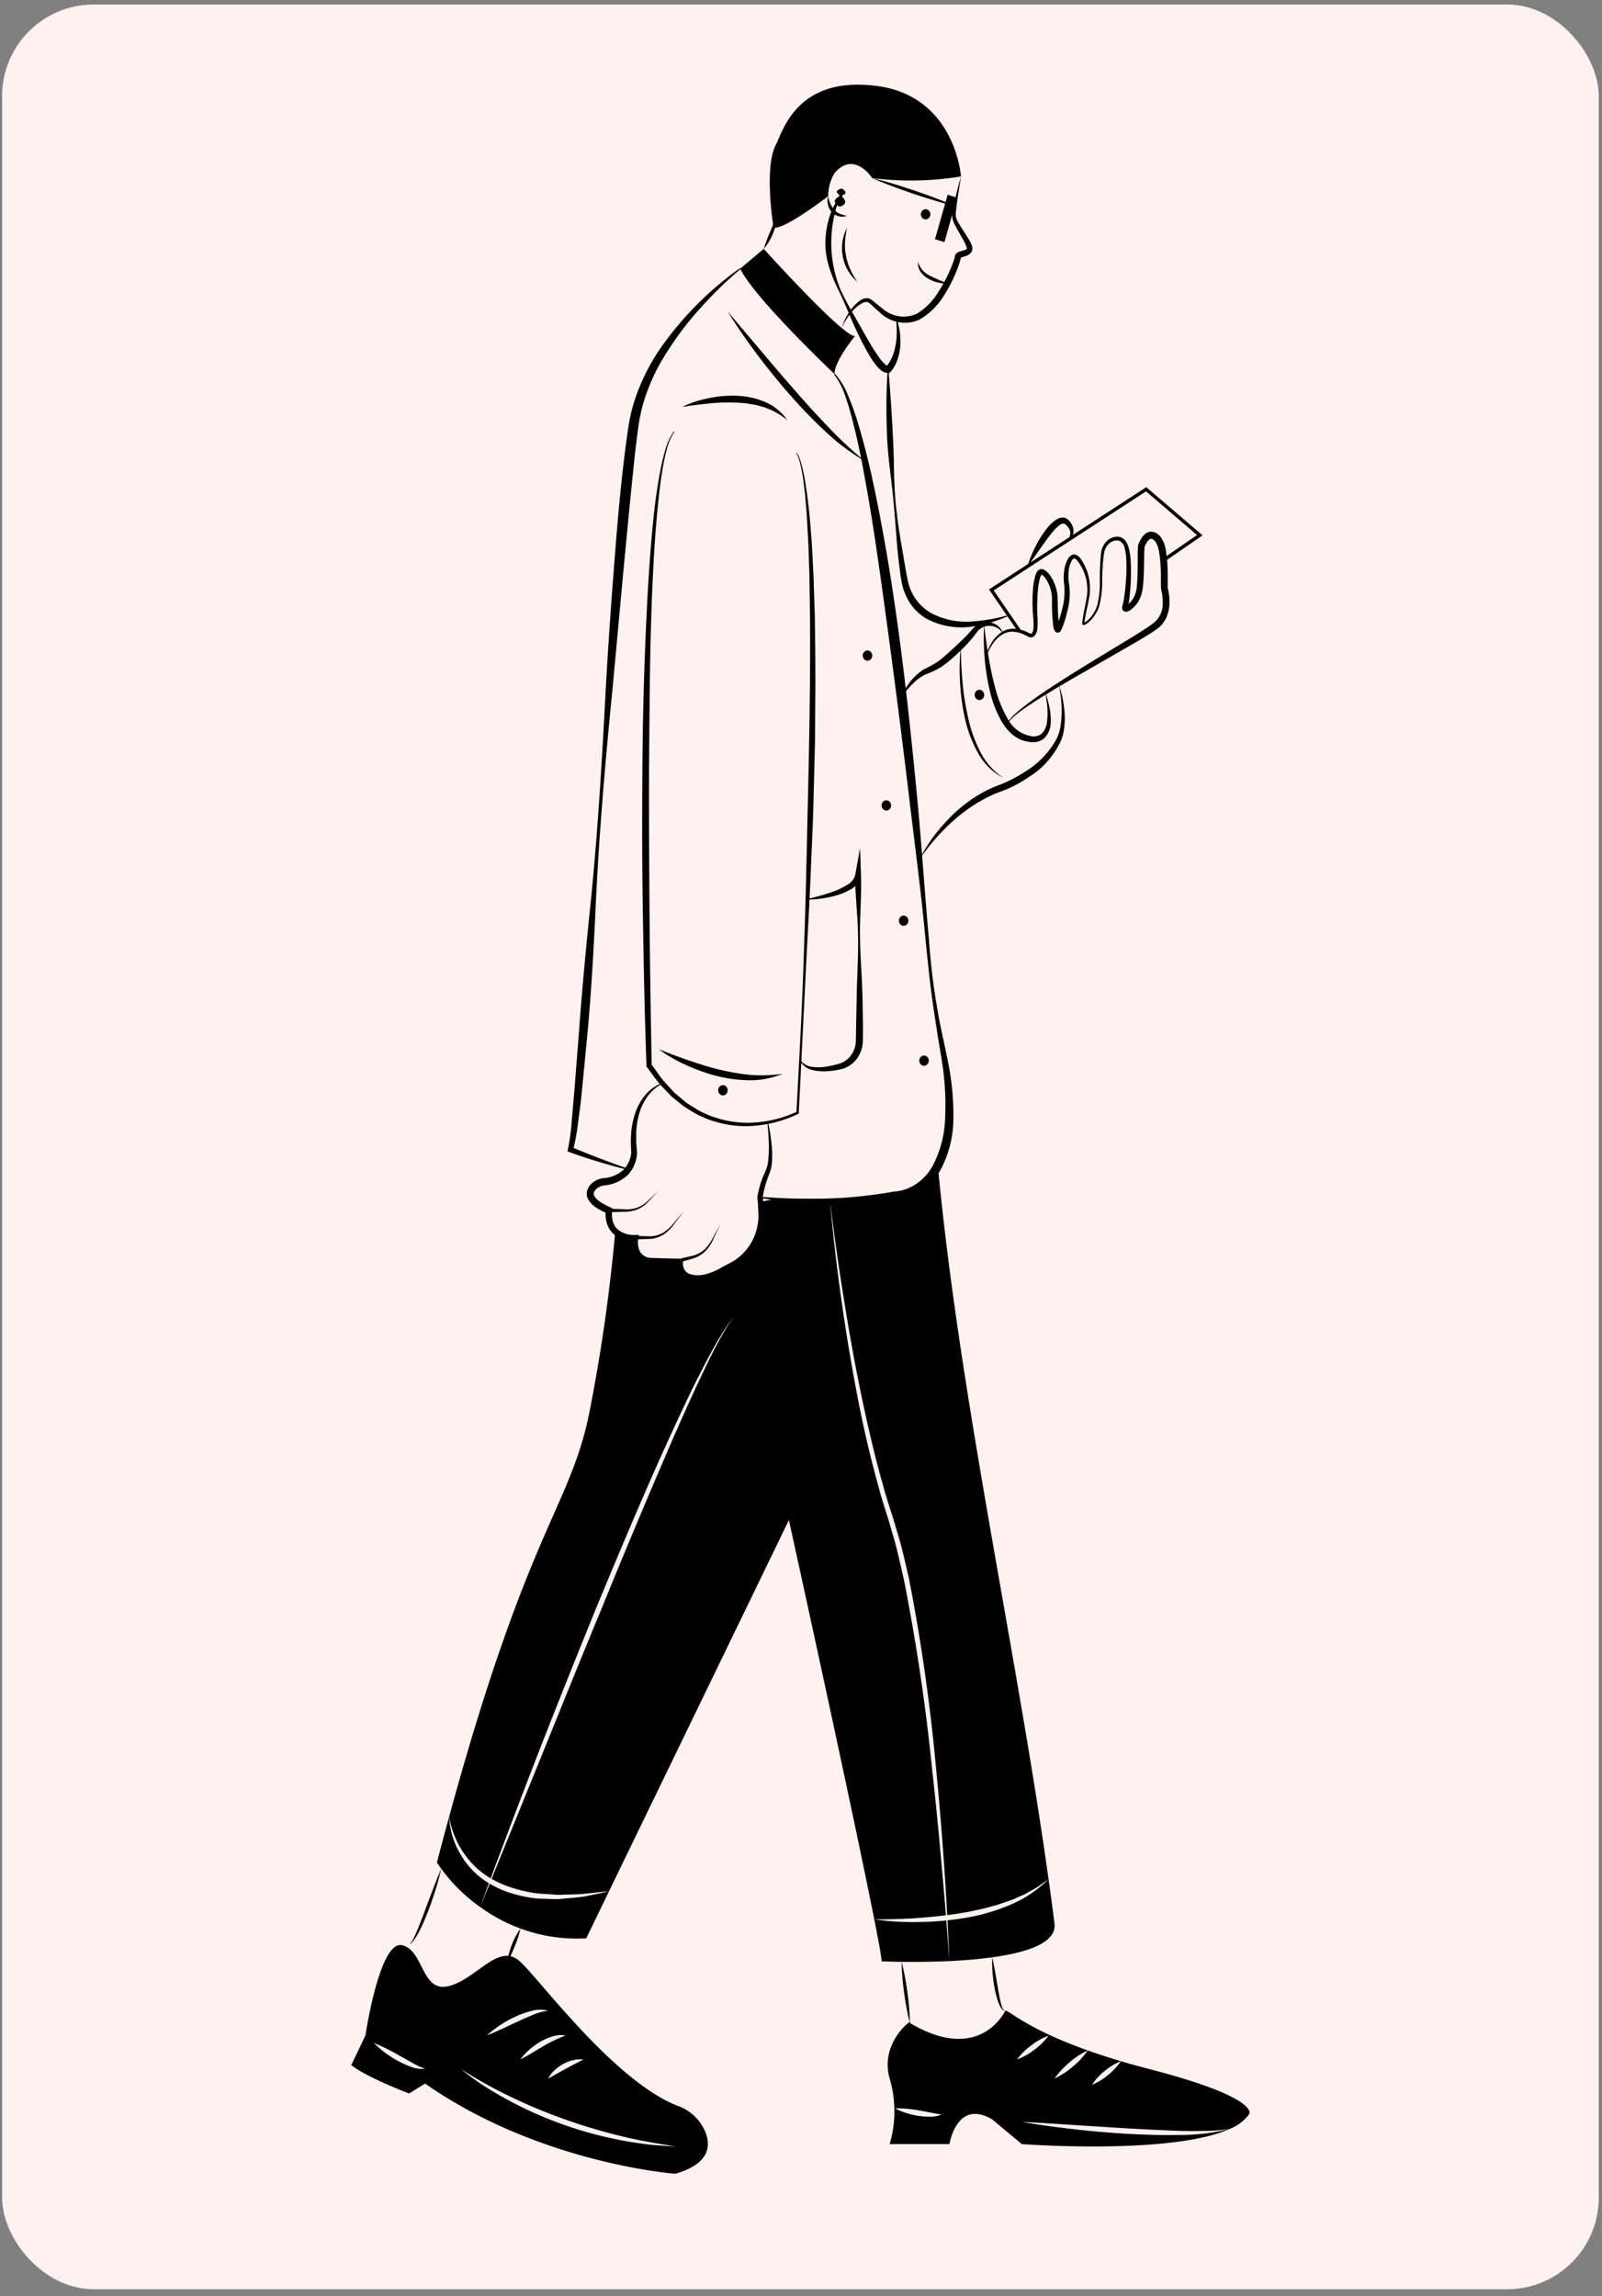 <svg xmlns="http://www.w3.org/2000/svg" width="231" height="331" fill="none"><rect width="100%" height="100%" fill="#808080" stroke="none"/><rect width="230.231" height="329.353" x=".302" y=".651" fill="#FFF1EF" rx="13.207"/><path fill="#000" fill-rule="evenodd" d="M119.422 28.28s-5.85 4.504-7.671 4.548c-.081.293-.18.581-.297.861a8.128 8.128 0 0 1-1.323 2.188c.255-.811.552-1.607.891-2.385l.452-1.111c-.256-1.77-1.112-8.58.376-11.458.114-.221.239-.509.385-.845 1.212-2.803 3.881-8.972 14.097-7.7 11.442 1.424 12.235 13.055 12.235 13.055a44.418 44.418 0 0 1-12.801.237s-2.606-4.035-5.438-.712a6.538 6.538 0 0 0-.906 3.323zm23.647 253.876c5.084-.703 9.331-2.112 8.981-4.88a334.86 334.86 0 0 0-.855-6.388c-1.809-12.955-4.201-26.563-6.624-40.352-3.619-20.592-7.309-41.585-9.236-61.404.073-.114.143-.23.21-.348a15.873 15.873 0 0 0 1.928-7.763 38.443 38.443 0 0 0-.754-7.845c-.192-.973-.398-1.934-.604-2.89v-.002c-.338-1.571-.673-3.132-.937-4.723a93.225 93.225 0 0 1-1.031-7.688l-.651-7.752c-.114-1.41-.224-2.822-.333-4.233v-.001h-.001v-.01l-.001-.008-.198-2.539a30.96 30.96 0 0 1 4.041-4.603 24.534 24.534 0 0 1 3.605-2.789l.349-.226c.172-.093.343-.191.513-.288h.001c.304-.175.608-.349.925-.496.486-.248.983-.47 1.49-.666l.767-.287.407-.158.396-.171a19.83 19.83 0 0 0 2.984-1.689c1.978-1.24 3.564-3.061 4.564-5.238l-.012.026c.261-.651.425-1.34.486-2.042.07-.676.078-1.358.022-2.036a16.319 16.319 0 0 0-.285-1.993 27.03 27.03 0 0 0-.228-.973l-.23-.76c1.476-.877 2.968-1.728 4.459-2.58l.307-.175 6.259-3.604.296-.176.198-.117c.875-.518 1.744-1.032 2.612-1.671.554-.402.996-.95 1.282-1.588.279-.63.435-1.31.457-2.004a8.345 8.345 0 0 0-.178-1.982 3.025 3.025 0 0 1-.068-.39l-.008-.434.002-.933a23.396 23.396 0 0 0-.094-2.58l5.121-3.535-8.112-6.944-10.612 6.896a1.72 1.72 0 0 0 .122-.42 2.234 2.234 0 0 0-.156-.894 2.16 2.16 0 0 0-.496-.746 1.352 1.352 0 0 0-.39-.331 1.15 1.15 0 0 0-.551-.126c-.325.02-.639.126-.913.308-.459.311-.872.69-1.227 1.125a14.727 14.727 0 0 0-1.721 2.673 16.109 16.109 0 0 0-1.075 2.575l-5.664 3.681 2.579 3.76a24.817 24.817 0 0 1-5.496.887 10.808 10.808 0 0 1-5.47-1.262 6.824 6.824 0 0 1-2.076-1.858 7.195 7.195 0 0 1-1.199-2.57c-.257-1.214-.47-2.487-.684-3.762v-.001c-.127-.758-.254-1.517-.39-2.265l-.022-.136c-.153-.97-.306-1.942-.438-2.916-.037-.363-.08-.725-.123-1.087-.079-.66-.157-1.32-.198-1.984-.135-1.643-.167-3.294-.2-4.942a253.02 253.02 0 0 0-.026-1.235c-.136-3.947-.394-7.881-.717-11.83l.119-.002.117-.126a5.088 5.088 0 0 0 1.036-1.834c.218-.64.353-1.306.402-1.983a10.63 10.63 0 0 0-.077-1.986 11.977 11.977 0 0 0-.302-1.418 5.085 5.085 0 0 0 3.18-.367 9.962 9.962 0 0 0 3.486-3.45 21.146 21.146 0 0 0 2.139-4.39c.067-.195.13-.394.188-.598.03-.104.055-.21.082-.33l.018-.128a1.22 1.22 0 0 1 .251-.1l.17-.053c.126-.038.262-.08.404-.134.257-.087.486-.247.661-.462.1-.141.165-.307.188-.48a1.242 1.242 0 0 0-.057-.462 5.454 5.454 0 0 0-.578-1.163 38.867 38.867 0 0 0-.567-.89v-.001a28.77 28.77 0 0 1-.701-1.116 4.567 4.567 0 0 1-.473-1.003 4.292 4.292 0 0 1 .043-1.097c.115-1.078.285-2.156.455-3.235.08-.509.16-1.018.235-1.527a62.66 62.66 0 0 0-.774 2.996l-1.15-.358-.298 1.052a77.973 77.973 0 0 0-3.519-1.313c-.337-.118-.675-.236-1.012-.357-.354-.112-.708-.227-1.062-.342-.646-.21-1.292-.42-1.943-.612a53.405 53.405 0 0 0-3.044-.83c.966.434 1.948.816 2.933 1.19.636.243 1.277.467 1.918.692.352.123.703.246 1.054.373.342.108.683.219 1.025.33a79.76 79.76 0 0 0 1.98.625c.535.158 1.07.314 1.608.462l-1.456 5.138 1.358.422 1.124-3.969c-.006.162-.003.324.009.485.107.416.267.815.474 1.187.211.41.437.805.661 1.195.172.299.342.595.503.893.181.312.328.645.438.992a.84.84 0 0 1 .022.132.223.223 0 0 1-.031.07.74.74 0 0 1-.302.17c-.102.035-.216.066-.339.1a7.19 7.19 0 0 0-.191.053 2.5 2.5 0 0 0-.325.113.93.93 0 0 0-.41.32.718.718 0 0 0-.13.36c-.005.067-.008.068-.01.069-.001 0-.002 0-.002.005l-.005.018-.071.251c-.057.18-.119.36-.188.542a20.953 20.953 0 0 1-1.259 2.775 19.39 19.39 0 0 1-1.993-.88 3.189 3.189 0 0 1-1.104-.808 3.376 3.376 0 0 1-.685-1.215 2.14 2.14 0 0 0 .411 1.473c.309.417.705.755 1.158.988a5.493 5.493 0 0 0 2.105.64c-.225.402-.463.797-.714 1.183a9.318 9.318 0 0 1-3.084 3.16 4.56 4.56 0 0 1-2.593.39 4.655 4.655 0 0 1-2.398-1.107l-.899-.72-.451-.362a3.195 3.195 0 0 1-.08-.064 3.517 3.517 0 0 0-.166-.128.894.894 0 0 0-.343-.18 1.571 1.571 0 0 0-1.288.286 5.997 5.997 0 0 0-1.34 1.328 41.8 41.8 0 0 1-1.514-2.928 17.815 17.815 0 0 1-1.311-6.59c-.01-1.422.15-2.836.472-4.21a1.9 1.9 0 0 0 .66.263c.191.041.386.058.581.05.19-.021.378-.055.564-.102a6.647 6.647 0 0 1-1.039-.317 2.218 2.218 0 0 1-.642-.392c.076-.285.159-.569.249-.85.072.063.158.127.262.194l.14.02c.479-.154.666-.346.759-.551a.537.537 0 0 0-.047-.333.824.824 0 0 0-.24-.358c-.118-.125-.182-.243-.118-.343.032-.058.125-.109.218-.159a.967.967 0 0 0 .18-.113c.103-.096.059-.21.001-.327a1.124 1.124 0 0 0-.437-.385l-.141-.019c-.19.037-.368.125-.516.257-.084.097-.155.197-.078.316.033.05.09.104.147.158.078.073.156.146.173.211.037.114-.053.21-.198.3a.795.795 0 0 0-.318.283.529.529 0 0 0-.126.31.768.768 0 0 0 .097.26 9.384 9.384 0 0 0-.37.71 4.047 4.047 0 0 1-.675-1.72c-.111.399-.122.82-.031 1.225.083.37.249.715.484 1.004a9.555 9.555 0 0 0-.369 1.102 12.364 12.364 0 0 0-.486 3.518c-.015 2.412.91 4.665 1.895 6.724.53 1.062.997 2.159 1.463 3.257a8.88 8.88 0 0 0-1.013 2.166c-3.784-3.129-11.233-11.4-11.233-11.4h-.001l-3.396 2.846-.041-.061a47.759 47.759 0 0 0-11.49 11.583 29.414 29.414 0 0 0-3.717 7.536 24.757 24.757 0 0 0-.931 4.152 148.35 148.35 0 0 0-.557 4.149c-.671 5.528-1.114 11.066-1.536 16.605a764.509 764.509 0 0 0-1.116 16.625c-.578 11.095-1.241 22.181-2.424 33.224-.552 5.524-1.074 11.05-1.462 16.585l-.654 8.294-.358 4.137a33.2 33.2 0 0 1-.538 4.03l-.09.386.306.116c1.387.527 2.784.967 4.19 1.39a87.48 87.48 0 0 0 3.69 1.03c-.08.088-.163.172-.252.252a4.741 4.741 0 0 1-2.721 1.077 2.979 2.979 0 0 0-1.758.813 2.333 2.333 0 0 0-.59.914c-.126.399-.102.835.068 1.216.315.588.783 1.07 1.35 1.39.395.24.802.455 1.22.644-.02.487.034.975.164 1.444.166.615.493 1.168.944 1.598.076.069.155.135.237.196a249.749 249.749 0 0 1-3.56 24.933c-1.124 5.915-2.831 9.787-5.27 15.316-3.435 7.788-8.322 18.867-15.073 43.584v.016a13.14 13.14 0 0 0 3.098 6.507c.842.94 1.82 1.738 2.895 2.365a1362.674 1362.674 0 0 1 6.676-17.595c2.806-7.214 5.694-14.389 8.604-21.556 2.97-7.136 5.949-14.271 9.107-21.328 1.59-3.521 3.195-7.034 4.891-10.499l.118-.234c.831-1.644 1.664-3.292 2.552-4.898a49.93 49.93 0 0 1 1.456-2.499c.448-.743.958-1.444 1.524-2.093l.004.013a14.698 14.698 0 0 0-1.431 2.143 50.389 50.389 0 0 0-1.38 2.538c-.839 1.629-1.622 3.301-2.403 4.968l-.11.235a400.835 400.835 0 0 0-4.696 10.585 1165.4 1165.4 0 0 0-8.942 21.383c-2.261 5.433-4.47 10.888-6.68 16.345l-.001.002-.005.011v.003h-.001v.002l-.001.001v.001l-.001.001v.002h-.001v.002l-2.071 5.108-7.081 17.43c.915.526 1.88.95 2.88 1.265a19.59 19.59 0 0 0 3.42.794c.386.068.778.087 1.17.106.195.01.391.02.586.035.229.009.458.029.688.05.359.031.718.062 1.075.053.439-.021.878-.03 1.317-.04h.001a31.59 31.59 0 0 0 2.238-.102l.283-.031.15-.016.239-.026.282-.031c.863-.095 1.73-.191 2.601-.265l25.94-53.509s9.151 41.587 12.309 57.563c.66 3.332 1.057 5.548 1.057 6.044 0 0 4.554.212 9.775-.032v.001c2.033-.098 4.167-.266 6.171-.543zm0 0c-.042 1.37.054 2.74.286 4.089.111.678.268 1.347.469 2.002.103.332.233.654.389.963.082.155.181.301.295.434a.443.443 0 0 0 .203.163.413.413 0 0 0 .255.016.403.403 0 0 1-.215-.076.437.437 0 0 1-.144-.184 2.277 2.277 0 0 1-.183-.452c-.097-.318-.179-.64-.245-.967a53.412 53.412 0 0 1-.359-1.985 57.672 57.672 0 0 1-.064-.37l-.059-.35-.001-.004c-.185-1.092-.37-2.186-.627-3.279zm-21.704-234.88c.311-.672.688-1.308 1.127-1.896a60.71 60.71 0 0 0 1.234 2.764 41.822 41.822 0 0 0 1.62 3.063 11.49 11.49 0 0 0 1.002 1.462c.195.251.416.478.659.677.273.242.612.387.967.417-.137 1.898-.16 3.798-.155 5.698.021 2.065.088 4.131.284 6.188.1 1.015.221 2.028.342 3.04.125 1.038.249 2.075.35 3.115.194 2.053.357 4.109.509 6.171l.029.323v.001c.081.922.161 1.844.277 2.762.036.272.069.54.101.809h.001c.091.754.182 1.5.351 2.294a8.47 8.47 0 0 0 1.29 2.977 7.336 7.336 0 0 0 2.394 2.13 10.742 10.742 0 0 0 5.976 1.108c.319-.037.636-.083.953-.137a2.738 2.738 0 0 0-.232.204 9.596 9.596 0 0 0-.431.479l-.397.444c-.271.292-.551.577-.839.854a42.867 42.867 0 0 1-1.763 1.643 18.585 18.585 0 0 1-1.81 1.519c-.664.432-1.356.813-2.072 1.142a8.29 8.29 0 0 0-2.533 2.698 397.917 397.917 0 0 0-2.101-15.527c-.812-5.126-1.738-10.237-2.852-15.31-.576-2.53-1.216-5.05-1.972-7.535a31.012 31.012 0 0 0-.617-1.849 27.189 27.189 0 0 0-.677-1.761h-.001v-.002h-.001l-.022-.054a10.454 10.454 0 0 0-1.979-3.327l-.049.053c.002-1.899 2.945-5.457 2.945-5.457-.342 0-1.025-.45-1.908-1.18zm21.501 42.457.066.016c.411.1.79.31 1.102.607.211.202.386.439.518.701a3.08 3.08 0 0 1 1.958-.4l-1.243-1.813a19.29 19.29 0 0 1-2.401.89zM123.5 46.074c-.219-.381-.437-.763-.653-1.146a5.62 5.62 0 0 1 1.409-1.187c.266-.182.591-.246.902-.178.085.024.147.08.236.162.038.034.081.073.132.116l.442.398.889.799a5.325 5.325 0 0 0 2.384 1.335l.045.544c.002.115.005.229.009.343.006.204.011.407.01.61a10.11 10.11 0 0 1-.162 1.862c-.1.6-.269 1.184-.504 1.742-.19.448-.442.864-.747 1.234a.98.98 0 0 1-.271-.185 5.073 5.073 0 0 1-.509-.544 15.936 15.936 0 0 1-.946-1.332c-.561-.859-1.075-1.765-1.59-2.673l-.136-.239c-.308-.555-.624-1.108-.94-1.66zm15.042-8.968.006-.028c-.001-.027-.003-.003-.006.028zM154.2 77.422l.008-.02c.093-.223.137-.465.13-.709a1.77 1.77 0 0 0-.698-1.07.44.44 0 0 0-.389-.15 1.105 1.105 0 0 0-.481.236 5.383 5.383 0 0 0-.995.985c-.538.633-1.032 1.332-1.529 2.035v.002h-.001l-.131.185c-.048.07-.097.138-.146.207l-.197.283a84.67 84.67 0 0 1-1.188 1.68l5.609-3.645.008-.02zm-5.887 13.795a5.032 5.032 0 0 0-1.14-.44l-3.886-5.667 21.967-14.276 7.352 6.294-4.382 3.026a19.852 19.852 0 0 0-.09-.686 4.756 4.756 0 0 0-.7-1.96 2.214 2.214 0 0 0-.889-.743 1.328 1.328 0 0 0-1.302.119 2.654 2.654 0 0 0-.736.85 6.58 6.58 0 0 0-.234.439 1.417 1.417 0 0 0-.121.289l-.032.123-.008.07-.017.14c-.038.518-.039.99-.041 1.462l-.003.455-.001.232c-.006 1.166-.011 2.33-.114 3.457a4.208 4.208 0 0 1-.407 1.623 3.613 3.613 0 0 1-.804 1.047c.038-.189.069-.38.092-.572.087-.631.143-1.258.19-1.887.094-1.26.104-2.526.029-3.788a9.064 9.064 0 0 0-.3-1.91 2.822 2.822 0 0 0-.439-.93 1.543 1.543 0 0 0-.891-.593 2.072 2.072 0 0 0-1 .096 2.153 2.153 0 0 0-.852.558 2.93 2.93 0 0 0-.797 1.799 35.23 35.23 0 0 0-.168 3.76c.037 1.23-.087 2.46-.369 3.655a5.186 5.186 0 0 1-.83 1.58 4.278 4.278 0 0 1-.616.63 2.585 2.585 0 0 1-.408.276c.086-.683.235-1.378.385-2.08.108-.507.217-1.017.303-1.527.063-.316.1-.637.109-.96a12.69 12.69 0 0 0-.022-.952 7.06 7.06 0 0 0-.391-1.883 8.096 8.096 0 0 0-.861-1.705 1.561 1.561 0 0 0-.849-.696 1.42 1.42 0 0 0-.341.008 1.588 1.588 0 0 0-.294.141c-.075.065-.152.131-.221.2l-.161.223a4.898 4.898 0 0 0-.59 1.905 6.774 6.774 0 0 0 .032 1.964 10.144 10.144 0 0 1-.333 3.534 17.054 17.054 0 0 1-.493 1.647c-.09-1.007-.109-2.047-.128-3.106l-.002-.133a6.058 6.058 0 0 0-1.344-3.701 2.494 2.494 0 0 0-.4-.355 1.727 1.727 0 0 0-.24-.147.727.727 0 0 0-.425-.088.853.853 0 0 0-.356.163.895.895 0 0 0-.252.31c-.089.16-.161.33-.215.507a9.557 9.557 0 0 0-.327 1.924 24.601 24.601 0 0 0 .008 3.791c.072.6.094 1.207.065 1.811a1.448 1.448 0 0 1-.208.71.207.207 0 0 1-.188.093.597.597 0 0 1-.279-.103l-.033-.022-.002-.001zm4.423 7.736c-.482.287-.962.576-1.441.868l-.376.234-.079.048c.195.606.355 1.224.479 1.85.163.738.227 1.496.191 2.253a3.27 3.27 0 0 1-.921 2.201 2.33 2.33 0 0 1-1.119.541c-.387.07-.783.062-1.167-.025a4.418 4.418 0 0 1-2.269-.996 7.447 7.447 0 0 1-1.588-1.896 16.213 16.213 0 0 1-1.736-4.515 31.07 31.07 0 0 1-.732-4.733 34.719 34.719 0 0 1-.086-4.434 2.265 2.265 0 0 0-.925.64 9.75 9.75 0 0 0-.348.47 13.73 13.73 0 0 1-.393.494c-.267.323-.542.636-.825.94-.277.293-.561.578-.849.856.019 1.542.1 3.077.244 4.606a37 37 0 0 0 .816 5.163 19.519 19.519 0 0 0 1.745 4.862 9.823 9.823 0 0 0 3.356 3.779 8.767 8.767 0 0 1-3.669-3.586 18.45 18.45 0 0 1-1.89-4.937 32.556 32.556 0 0 1-.719-5.252 32.996 32.996 0 0 1 .047-4.567c-.282.27-.567.537-.855.8a17.093 17.093 0 0 1-1.951 1.56 12.72 12.72 0 0 1-2.222 1.041 6.688 6.688 0 0 0-1.85 1.365c-.335.33-.655.676-.959 1.037.58 4.99 1.089 9.988 1.57 14.987.275 2.857.511 5.718.736 8.58a23.527 23.527 0 0 1 3.635-4.923 20.68 20.68 0 0 1 5.413-4.186 16.365 16.365 0 0 1 1.553-.715l.793-.307.369-.148.37-.164a20.912 20.912 0 0 0 2.861-1.592 12.489 12.489 0 0 0 4.45-4.721l.012-.026a6.628 6.628 0 0 0 .523-1.783 13.85 13.85 0 0 0 .155-1.94c.01-.658-.022-1.316-.093-1.969a30.35 30.35 0 0 0-.256-1.76zm-1.948 1.182a88.521 88.521 0 0 0-2.54 1.616c-.15.108-.301.213-.453.319-.342.239-.684.478-1.009.738l-.7.571-.576.598a4.91 4.91 0 0 0 1.053 1.172 4.66 4.66 0 0 0 1.859.911l.025.004.035.01a1.954 1.954 0 0 0 1.66-.252 2.77 2.77 0 0 0 .824-1.686c.092-.709.108-1.427.048-2.139-.026-.488-.097-.972-.168-1.458v-.002l-.022-.152-.036-.25zm-5.334 3.754.536-.621.679-.615c.315-.283.647-.542.979-.801v-.001h.002c.146-.115.293-.229.438-.346a68.443 68.443 0 0 1 2.968-2.095 214.048 214.048 0 0 1 6.116-3.877l6.174-3.747c1.013-.629 2.056-1.278 2.968-1.957a3.438 3.438 0 0 0 1.004-1.25 3.61 3.61 0 0 0 .347-1.594 7.278 7.278 0 0 0-.166-1.73 3.625 3.625 0 0 1-.09-.528 9.965 9.965 0 0 1-.012-.5l-.003-.937a22.166 22.166 0 0 0-.242-3.632 4.155 4.155 0 0 0-.509-1.522 1.278 1.278 0 0 0-.476-.423.376.376 0 0 0-.399.024 1.738 1.738 0 0 0-.448.529 5.424 5.424 0 0 0-.205.375c-.03.055-.1.192-.063.136l-.004.033-.011.092c-.038.44-.046.936-.054 1.427l-.007.393-.006.32c-.019 1.142-.039 2.29-.16 3.46a5.154 5.154 0 0 1-.53 1.956 4.233 4.233 0 0 1-1.344 1.523c-.086.053-.176.1-.269.137a.718.718 0 0 1-.461.047.478.478 0 0 1-.2-.1.521.521 0 0 1-.139-.183.395.395 0 0 1-.054-.177 1.123 1.123 0 0 1-.006-.142.703.703 0 0 1 .032-.199l.039-.147c.077-.278.137-.56.18-.845.098-.6.17-1.213.231-1.825.123-1.223.165-2.454.125-3.683a8.507 8.507 0 0 0-.228-1.778 1.487 1.487 0 0 0-.294-.708 1.39 1.39 0 0 0-.598-.45 1.62 1.62 0 0 0-.761.068 1.673 1.673 0 0 0-.654.41 2.437 2.437 0 0 0-.705 1.507 28.416 28.416 0 0 0-.244 3.7 14.334 14.334 0 0 1-.424 3.749 5.492 5.492 0 0 1-.898 1.667 4.59 4.59 0 0 1-.651.683 2.85 2.85 0 0 1-.388.28.964.964 0 0 1-.251.107.277.277 0 0 1-.135-.006c-.1-.065-.106-.102-.112-.135a.118.118 0 0 0-.01-.036.852.852 0 0 1-.008-.151c.083-.76.227-1.485.371-2.203v-.001h.001v-.001c.099-.497.198-.991.275-1.493.055-.295.085-.594.091-.894 0-.306-.015-.612-.046-.916a6.595 6.595 0 0 0-.425-1.743 7.523 7.523 0 0 0-.859-1.56c-.165-.203-.362-.43-.52-.443-.128-.027-.292.099-.423.334a4.292 4.292 0 0 0-.437 1.644 6.028 6.028 0 0 0 .087 1.758 9.907 9.907 0 0 1-.263 3.867 18.37 18.37 0 0 1-.533 1.834 7.635 7.635 0 0 1-.389.937.701.701 0 0 1-.197.22.482.482 0 0 1-.313.084.52.52 0 0 1-.187-.058.676.676 0 0 1-.104-.08.885.885 0 0 1-.217-.398 4.011 4.011 0 0 1-.108-.521 29.85 29.85 0 0 1-.166-3.782 5.257 5.257 0 0 0-1.081-3.174 1.731 1.731 0 0 0-.275-.254.958.958 0 0 0-.144-.09l-.001-.002a.346.346 0 0 0-.06.083 1.85 1.85 0 0 0-.148.345 8.892 8.892 0 0 0-.316 1.746 28.247 28.247 0 0 0-.089 3.68c.054.639.055 1.282.002 1.92a1.903 1.903 0 0 1-.38 1.022.738.738 0 0 1-.275.198.713.713 0 0 1-.331.052 1.07 1.07 0 0 1-.522-.206c-.1-.044-.2-.093-.3-.142a5.086 5.086 0 0 0-.541-.24 3.976 3.976 0 0 0-.895-.206 2.706 2.706 0 0 0-1.647.288l.011.033.01.03.004.01a6.483 6.483 0 0 0-.039-.066 4.4 4.4 0 0 0-1.485 1.374 7.32 7.32 0 0 0-.741 1.332l.1.616c.252 1.543.582 3.07.988 4.575a17.543 17.543 0 0 0 1.704 4.224c.066.132.138.26.214.385zm19.598-25.112.002-.013-.001.011-.001.002zM142.407 93.83c.162-.421.363-.826.599-1.207a4.73 4.73 0 0 1 1.4-1.476l.071-.045a2.426 2.426 0 0 0-.551-.501 2.317 2.317 0 0 0-1.07-.375 2.166 2.166 0 0 0-.915.104 74.7 74.7 0 0 0 .466 3.5zm9.877-3.404.001.001.003-.005-.004.004zm-41.056 82.51-1.177.238a10.067 10.067 0 0 0-.054-.425c.41.065.82.127 1.231.187zm-.554-.338-.69-.042c.133-.844.343-1.674.626-2.477.074-.239.157-.454.243-.678.074-.193.151-.392.227-.618.141-.467.223-.951.243-1.439.049-.938.012-1.879-.11-2.81-.1-.85-.242-1.695-.424-2.53a18.046 18.046 0 0 0 4.294-1.429l.089-.043.005-.108.361-7.23c.16.219.35.412.564.574.3.225.64.385 1 .468a7.024 7.024 0 0 0 2.171.183c.725-.04 1.446-.15 2.151-.329a4.028 4.028 0 0 0 1.98-1.278 4.451 4.451 0 0 0 .977-2.24c.036-.386.052-.773.048-1.16l.012-1.106-.068-4.417a124.496 124.496 0 0 0-.175-4.052c-.087-1.59-.173-3.179-.186-4.768-.026-1.382.025-2.766.076-4.149.057-1.559.114-3.119.062-4.677l-.133-3.982-.707 3.904a2.31 2.31 0 0 1-1.096 1.358c-.57.359-1.171.662-1.795.904a30.779 30.779 0 0 1-3.686 1.094c.078-1.612.15-3.225.214-4.838l.256-5.961c.052-1.282.083-2.566.114-3.849v-.002c.017-.704.034-1.409.055-2.113l.147-5.964.04-5.968c.043-3.751-.007-7.504-.056-11.256v-.002l-.009-.679-.196-5.967c-.042-.703-.077-1.407-.111-2.11v-.003c-.063-1.284-.125-2.567-.234-3.849l-.25-2.975-.35-2.966a36.922 36.922 0 0 1-.167-1.041c-.097-.637-.194-1.274-.345-1.902-.094-.49-.215-.974-.363-1.449a4.854 4.854 0 0 0-.244-.707 1.717 1.717 0 0 0-.39-.656l-.042.089a1.8 1.8 0 0 1 .188.277l.135.34c.09.227.162.462.217.701.13.475.234.958.312 1.446.128.624.204 1.26.28 1.896v.001c.041.349.083.697.133 1.043l.252 2.964.167 2.972c.083 1.278.121 2.559.159 3.84.021.703.041 1.407.07 2.11l.081 5.958c.062 7.945-.065 15.891-.241 23.837l-.273 11.92a861.74 861.74 0 0 1-.339 11.92c-.237 7.811-.663 15.612-1.089 23.413v.002l-.016.3a17.107 17.107 0 0 1-5.752 1.5c-2.01.178-4.034-.06-5.957-.701a7.749 7.749 0 0 1-1.405-.552 8.597 8.597 0 0 1-1.35-.684l-1.287-.81c-.26-.197-.51-.409-.76-.62-.14-.119-.28-.238-.422-.354l-.588-.49c-.12-.112-.232-.236-.344-.359a5.869 5.869 0 0 0-.185-.201l-1.045-1.135a26.14 26.14 0 0 1-1.188-1.591v-.001c-.196-.276-.391-.552-.592-.823-.133-7.61-.266-15.224-.314-22.836l-.022-3.709c-.038-6.417-.076-12.834-.015-19.249.059-7.652.12-15.305.452-22.947.17-3.82.385-7.639.76-11.44.184-1.9.395-3.8.715-5.678.152-.94.351-1.87.597-2.789a7.49 7.49 0 0 1 1.117-2.568l-.069-.067a7.575 7.575 0 0 0-1.222 2.58 28.3 28.3 0 0 0-.687 2.79 72.898 72.898 0 0 0-.885 5.68c-.439 3.81-.717 7.633-.95 11.457a528.844 528.844 0 0 0-.782 22.972c-.071 7.66-.096 15.321.024 22.98.118 7.658.254 15.315.54 22.971l.004.13.06.078c.226.296.447.597.667.898l.001.002a29.93 29.93 0 0 0 1.183 1.543 5.613 5.613 0 0 0-1.99 1.475 7.821 7.821 0 0 0-1.485 2.542 11.712 11.712 0 0 0-.643 2.913c-.029.464-.043.93-.056 1.396v.006l-.003.09.066 1.487-.002-.046a4.003 4.003 0 0 1-.873 2.204c-1.231-.443-2.46-.888-3.682-1.352-1.26-.486-2.52-.989-3.759-1.508a32.25 32.25 0 0 0 .666-3.808c.188-1.38.366-2.759.506-4.142l.802-8.296c.525-5.53.841-11.076 1.118-16.624.472-11.102 1.403-22.167 2.514-33.215l1.529-16.578.018-.191v-.005c.516-5.457 1.032-10.916 1.605-16.351.147-1.376.313-2.745.496-4.108a25.08 25.08 0 0 1 .778-3.97 28.247 28.247 0 0 1 3.35-7.31 45.42 45.42 0 0 1 4.889-6.449 57.423 57.423 0 0 1 5.785-5.64c2.114 4.294 13.433 15.003 13.561 15.124l-.048.052a11.043 11.043 0 0 1 1.691 3.384l.028.083c.196.58.391 1.157.548 1.752.181.615.345 1.236.497 1.862a97.71 97.71 0 0 1 1.116 4.962 54.176 54.176 0 0 1-4.772-4.508 137.155 137.155 0 0 1-4.928-5.41c-1.514-1.713-2.993-3.463-4.474-5.214h-.001v-.001h-.001l-.302-.358-4.759-5.622a80.723 80.723 0 0 0 4.195 6.114 97.287 97.287 0 0 0 4.647 5.75 98.917 98.917 0 0 0 2.223 2.444l.263.283c.229.228.457.458.684.688h.001v.001c.636.644 1.273 1.288 1.949 1.89a30.781 30.781 0 0 0 5.304 4.09c.162.816.315 1.635.462 2.456.946 5.076 1.7 10.195 2.421 15.318a1535.547 1535.547 0 0 1 3.997 30.812c.222 1.862.451 3.723.68 5.584.405 3.283.809 6.566 1.173 9.854.181 1.636.343 3.275.506 4.915v.006l.001.001v.01l.001.001v.003c.348 3.516.697 7.037 1.227 10.537l.589 3.851c.07.427.143.853.215 1.278v.001l.001.002v.005h.001v.005c.145.849.289 1.693.409 2.535.387 2.525.527 5.085.417 7.64a15.76 15.76 0 0 1-1.813 7.117 7.54 7.54 0 0 1-2.353 2.575 6.395 6.395 0 0 1-3.173 1.106l-.081.004-.022.004c-1.575.301-3.168.494-4.763.676a61.275 61.275 0 0 1-4.811.32c-1.609.041-3.221.034-4.835.002a90.608 90.608 0 0 1-3.755-.175h-.008zm-15.446-16.221 1.096 1.151c.066.067.13.135.195.204.117.125.235.251.362.365l.618.5c.143.114.285.229.427.345v.001c.269.219.537.438.814.641l1.351.819c.452.271.925.501 1.413.687.472.23.963.413 1.467.548 1.992.626 4.083.835 6.152.614.52-.052 1.036-.128 1.548-.225.084.845.151 1.692.18 2.538.038.908.013 1.818-.076 2.723a5.117 5.117 0 0 1-.284 1.266 10.96 10.96 0 0 1-.235.545c-.107.236-.219.482-.305.718a14.581 14.581 0 0 0-.746 2.747l-.009.05.009.059c.083.549.104 1.1.125 1.651.011.299.023.597.044.895a8.136 8.136 0 0 1-.389 2.411 7.676 7.676 0 0 1-2.804 3.884c-.404.284-.862.522-1.326.763-.281.147-.564.294-.838.453-.712.42-1.473.74-2.265.952-.777.217-1.596.2-2.365-.048a1.441 1.441 0 0 1-.47-.319 1.505 1.505 0 0 1-.318-.485 2.168 2.168 0 0 1-.117-.997c.2-.06.399-.115.597-.17a13.93 13.93 0 0 0 1.237-.383 4.425 4.425 0 0 0 1.659-1.207 7.702 7.702 0 0 0 1.031-1.781l.895-1.839-.998 1.779a7.489 7.489 0 0 1-1.099 1.671 4.102 4.102 0 0 1-1.608 1.028c-.38.118-.799.206-1.217.294h-.001c-.23.049-.46.097-.684.151l.015.064a78.314 78.314 0 0 1-2.167-.039c-.26-.008-.52-.014-.781-.021a59.038 59.038 0 0 1-1.418-.045 1.868 1.868 0 0 1-.927-.22 1.975 1.975 0 0 1-.716-.655 3.183 3.183 0 0 1-.29-1.811l1.793-.059a4.263 4.263 0 0 0 2.057-.747 6.445 6.445 0 0 0 1.5-1.608l1.33-1.739-1.42 1.659a6.227 6.227 0 0 1-1.534 1.478 3.966 3.966 0 0 1-1.953.587l-1.7-.044.025-.159-.453.005a3.7 3.7 0 0 1-2.644-.842 2.521 2.521 0 0 1-.66-1.183 3.763 3.763 0 0 1-.093-1.268l1.573-.048a5.198 5.198 0 0 0 2.027-.321 4.468 4.468 0 0 0 1.681-1.206l1.413-1.507-1.495 1.418a4.26 4.26 0 0 1-1.677 1.062 4.927 4.927 0 0 1-1.95.183l-1.508-.046.01-.064-.337-.157a10.476 10.476 0 0 1-1.379-.739 2.596 2.596 0 0 1-.948-.963.6.6 0 0 1-.028-.446c.072-.183.182-.347.323-.479.328-.304.74-.49 1.176-.531a5.703 5.703 0 0 0 3.244-1.381 4.73 4.73 0 0 0 1.065-1.528c.253-.58.392-1.206.408-1.843v-.013l-.002-.033-.117-1.416v-.161c-.004-.418-.007-.838.003-1.256.038-.94.187-1.872.445-2.774a8.008 8.008 0 0 1 1.233-2.49 5.783 5.783 0 0 1 1.81-1.613zm21.498-26.699c-.112 2.307-.235 4.614-.361 6.92l-.817 16.394a2.529 2.529 0 0 0 1.639.813 6.62 6.62 0 0 0 2.021-.06 14.69 14.69 0 0 0 1.984-.466 3.307 3.307 0 0 0 1.482-1.095 3.55 3.55 0 0 0 .708-1.749c.026-.232.03-.516.035-.804l.004-.238.018-1.098.087-4.403c.016-1.144.059-2.288.101-3.432v-.002c.067-1.795.133-3.591.1-5.385-.012-1.451-.112-2.9-.212-4.349-.069-1.006-.139-2.011-.179-3.017-.21.208-.45.383-.71.519a8.746 8.746 0 0 1-2.008.844 16.175 16.175 0 0 1-3.892.608zm2.995 43.927c.833 9.08 2.099 18.11 3.795 27.057a164.567 164.567 0 0 0 3.136 13.564c.31 1.203.685 2.396 1.058 3.586l.001.001a82.91 82.91 0 0 1 .921 3.069c.544 1.728.948 3.504 1.351 5.279.109.478.218.956.329 1.432a288.477 288.477 0 0 1 4.096 27.482c.525 4.613.96 9.233 1.373 13.854.217 2.389.422 4.778.615 7.167-1.253.15-2.506.267-3.766.37a51.157 51.157 0 0 1-3.271.165c-1.094.055-2.189.055-3.291.055a40.17 40.17 0 0 0 6.584.377 44.145 44.145 0 0 0 3.796-.22c.103 1.279.2 2.561.297 3.843v.007l.001.004v.004l.069.918.042.545.04.531a556.127 556.127 0 0 0-.277-5.876 36.973 36.973 0 0 0 2.626-.361 28.599 28.599 0 0 0 6.391-1.855 17.208 17.208 0 0 0 5.553-3.712c-.456.321-.904.642-1.352.971a12.43 12.43 0 0 1-1.425.825l-.165.094-.134.079c-.137.081-.275.163-.414.236l-.758.322c-.49.238-.994.445-1.508.621l-.026.009c-.509.169-1.018.339-1.519.517l-1.575.432c-.384.115-.772.197-1.161.278l-.087.018-.177.038-.165.036-.191.042h-.002v.001h-.004v.001h-.004v.001h-.003l-.001.001h-.003l-.001.001c-.463.103-.927.206-1.397.267-.84.157-1.687.283-2.535.393a494.294 494.294 0 0 0-1.598-21.061 271.759 271.759 0 0 0-3.945-27.591c-.099-.418-.195-.835-.292-1.253v-.003l-.001-.003-.001-.003c-.426-1.846-.852-3.692-1.432-5.497a87.419 87.419 0 0 0-.932-3.05c-.379-1.189-.757-2.373-1.078-3.59-1.26-4.44-2.288-8.951-3.226-13.485-.93-4.535-1.74-9.101-2.46-13.682a338.323 338.323 0 0 1-1.877-13.251h-.02zM98.351 58.664a15.847 15.847 0 0 1 3.864-1.27 16.361 16.361 0 0 1 4.071-.337c1.383.05 2.748.349 4.034.885a7.64 7.64 0 0 1 3.211 2.62 10.845 10.845 0 0 0-3.462-1.894 23.874 23.874 0 0 1-.936-.258c-.2-.047-.405-.08-.608-.113a13.222 13.222 0 0 1-.347-.06 8.344 8.344 0 0 0-.963-.124 8.858 8.858 0 0 0-.971-.068 26.641 26.641 0 0 0-3.927.11 62.238 62.238 0 0 0-3.966.509zm.974 94.207a98.776 98.776 0 0 1-4.374-1.637 22.45 22.45 0 0 0 4.114 2.356 26.41 26.41 0 0 0 4.467 1.56c1.541.375 3.117.569 4.699.577a12.288 12.288 0 0 0 4.619-.932 21.275 21.275 0 0 1-4.595.16 31.817 31.817 0 0 1-4.509-.768c-1.49-.352-2.956-.824-4.421-1.316zm25.761-57.624a.692.692 0 0 0 .485-.227.76.76 0 0 0 .199-.515.76.76 0 0 0-.199-.516.692.692 0 0 0-.485-.226.696.696 0 0 0-.485.226.764.764 0 0 0 0 1.031c.128.139.302.22.485.227zm3.205 21.374a.695.695 0 0 1-.485.226.699.699 0 0 1-.485-.226.763.763 0 0 1 0-1.031.69.69 0 0 1 .485-.226.687.687 0 0 1 .485.226.758.758 0 0 1 .199.515.758.758 0 0 1-.199.516zm2.007 16.842a.699.699 0 0 0 .485-.226.763.763 0 0 0 0-1.031.69.69 0 0 0-.485-.226.687.687 0 0 0-.485.226.758.758 0 0 0-.199.515c0 .193.071.378.199.516a.695.695 0 0 0 .485.226zm3.43 19.949a.687.687 0 0 1-.485.226.69.69 0 0 1-.485-.226.763.763 0 0 1 0-1.031.695.695 0 0 1 .485-.226.69.69 0 0 1 .485.226.758.758 0 0 1 .199.516.758.758 0 0 1-.199.515zm-29.487 4.5a.692.692 0 0 0 .485-.227.758.758 0 0 0 .199-.515.758.758 0 0 0-.199-.516.695.695 0 0 0-.485-.226.699.699 0 0 0-.485.226.763.763 0 0 0 0 1.031c.128.139.302.22.485.227zm37.473-57.224a.691.691 0 0 1-.486.226.69.69 0 0 1-.485-.226.762.762 0 0 1-.198-.515c0-.193.071-.378.198-.516a.696.696 0 0 1 .485-.226.696.696 0 0 1 .486.226.763.763 0 0 1 .198.516.762.762 0 0 1-.198.515zM97.8 303.595c1.626.582 2.972 1.802 3.758 3.402.99 2.114.99 4.857-4.17 6.358 0 0-19.497-1.423-36.09-12.998l-2.318 1.422s-6.113-2.31-8.326-4.094l2.04-4.267s2.04-13.729 5.266-13.006c1.426.319 2.127 1.708 2.814 3.07.87 1.725 1.718 3.405 3.99 2.808 1.53-.398 2.919-1.402 4.223-2.344 1.527-1.103 2.938-2.123 4.322-1.989.027-.151.064-.301.11-.448.113-.419.25-.831.412-1.232a10.56 10.56 0 0 1 1.218-2.272 15.194 15.194 0 0 1-.783 2.463c-.162.394-.326.787-.502 1.174-.05.122-.106.242-.161.361.483.106.963.362 1.445.814.688.645 1.796 1.927 3.206 3.559 4.654 5.386 12.597 14.577 19.546 17.219zm-40.522-6.562a13.98 13.98 0 0 0 1.927.88 4.232 4.232 0 0 0 2.093.306 10.465 10.465 0 0 1-1.867-.872l-1.8-1.006a32.19 32.19 0 0 0-3.744-1.854 15.027 15.027 0 0 0 3.39 2.546zm25.869.364c.325-.163.653-.328.985-.529a5.116 5.116 0 0 0-2.91.66 5.819 5.819 0 0 0-1.238.888 4.25 4.25 0 0 0-.952 1.226c.382-.209.747-.417 1.106-.622l.002-.001.001-.001.006-.003v-.001c.477-.271.943-.537 1.42-.787a47.971 47.971 0 0 1 1.58-.83zm-4.866-2.392a18.498 18.498 0 0 1 3.3-1.587 4.13 4.13 0 0 0-1.904.141 7.855 7.855 0 0 0-1.756.763 10.24 10.24 0 0 0-1.56 1.123 7.979 7.979 0 0 0-1.313 1.423c.759-.387 1.468-.812 2.17-1.234h.001v-.001c.354-.212.706-.423 1.062-.628zm-1.687-5.108c-.793.202-1.566.478-2.31.825a16.537 16.537 0 0 0-4.089 2.696c1.086-.426 2.122-.912 3.152-1.395l.007-.003c.412-.193.824-.386 1.237-.575.72-.345 1.44-.66 2.168-.958a7.83 7.83 0 0 1 2.273-.629 4.431 4.431 0 0 0-2.438.039zm18.208 19.356.522.039c.683.047 1.373.094 2.063.126l-.397-.065c-2.596-.426-5.178-.848-7.712-1.499a79.376 79.376 0 0 1-15.542-5.548 64.098 64.098 0 0 1-7.277-4.047 36.67 36.67 0 0 0 3.398 2.475 54.263 54.263 0 0 0 3.631 2.114 56.16 56.16 0 0 0 15.67 5.595c1.201.264 2.414.43 3.622.596l.474.065c.509.076 1.026.113 1.543.149h.004zm35.205-26.446c.364 1.438.641 2.897.831 4.371a36.7 36.7 0 0 1 .362 4.306c.099-.043.112-.001.003.134 10.186 6.051 13.765-1.792 13.765-1.792.195.032.52.243 1.063.594 1.461.946 4.501 2.912 10.819 5.159a11.165 11.165 0 0 0-2.626 1.721 11.926 11.926 0 0 0-2.16 2.318 11.332 11.332 0 0 0 2.633-1.713 11.343 11.343 0 0 0 2.153-2.326c1.417.503 3 1.021 4.778 1.548a8.46 8.46 0 0 0-2.318 1.399 8.443 8.443 0 0 0-1.853 2.012 9.75 9.75 0 0 0 4.171-3.411c1.26.377 2.618.754 4.073 1.132 15.971 4.125 14.44 6.467 14.44 6.467a6.214 6.214 0 0 1-2.835 2.169 24.866 24.866 0 0 1-3.736.283 65.79 65.79 0 0 1-3.743-.016 340.833 340.833 0 0 1-7.486-.361l-7.494-.472-.394-.025-.48-.03-.529-.034-.355-.023-.009-.001h-.009l-.008-.001h-.009l-.009-.001-.01-.001h-.011l-.015-.001-.014-.001-.014-.001h-.004a404.055 404.055 0 0 0-5.631-.337c2.475.448 4.958.77 7.456 1.053 2.49.299 4.988.496 7.494.661 2.505.133 5.018.227 7.531.18a29.95 29.95 0 0 0 7.479-.872c-8.417 3.796-29.96 2.185-29.96 2.185l-4.276-3.56c-5.124-3.026-6.166 3.56-6.166 3.56h-8.619a16.603 16.603 0 0 0 0-9.438c-1.305-4.539 2.219-7.806 2.887-8.145a36.79 36.79 0 0 1-.801-4.25 37.24 37.24 0 0 1-.364-4.44zm4.054 22.32a9.678 9.678 0 0 1-1.725-.134 10.786 10.786 0 0 1-3.286-1.068 18.09 18.09 0 0 1 3.405.29c.556.095 1.103.189 1.658.307l.375.071h.002c.426.082.851.163 1.304.212-.55.234-1.14.344-1.733.322zm15.092-9.65a9.346 9.346 0 0 1-2.49 1.391 9.816 9.816 0 0 1 2.048-2.028 9.597 9.597 0 0 1 2.483-1.391 9.412 9.412 0 0 1-2.041 2.028zM133.469 31.634a.692.692 0 0 0 .485-.226.76.76 0 0 0 .199-.515.76.76 0 0 0-.199-.516.692.692 0 0 0-.485-.226.696.696 0 0 0-.485.226.764.764 0 0 0 0 1.031.69.69 0 0 0 .485.226zm-9.828 8.99a6.193 6.193 0 0 1-2.108-3.61 6.125 6.125 0 0 1-.05-2.165 6.292 6.292 0 0 1 .657-2.02 12.638 12.638 0 0 0-.291 2.06c-.04.678.009 1.36.146 2.024.128.668.336 1.317.618 1.93.284.629.629 1.225 1.028 1.781zM70.495 271.47l-.654 1.782-.606 1.652A24.466 24.466 0 0 1 63 268.49c.6-2.302 1.185-4.495 1.763-6.593.062 1.258.325 2.496.78 3.662.23.586.506 1.152.825 1.69.31.55.667 1.071 1.066 1.556a11.469 11.469 0 0 0 3.06 2.664zm14.645 1.738-.008.002-.834.171c-.775.123-1.556.189-2.338.255-.414.035-.827.07-1.24.114-.41.037-.822.02-1.234.003-.192-.008-.383-.016-.574-.019-.227-.014-.453-.019-.678-.024h-.001a9.257 9.257 0 0 1-1.128-.07 19.216 19.216 0 0 1-3.563-.786 13.871 13.871 0 0 1-2.933-1.32l-1.373 3.371c4.48 3.239 9.86 4.826 15.295 4.511l3.286-6.782c-.886.21-1.78.392-2.677.574zm-21.522-3.821a36.7 36.7 0 0 1-.775 2.9c-.26.862-.56 1.71-.86 2.558l-.1.28-.067.17c-.346.871-.691 1.743-1.101 2.587a18.13 18.13 0 0 1-.71 1.32 7.108 7.108 0 0 1-.433.614.993.993 0 0 1-.59.426c.353-.173.534-.555.706-.921a19.473 19.473 0 0 0 .697-1.599l.025-.063c.355-.899.71-1.8 1.034-2.715l1.06-2.786.026-.068c.35-.905.701-1.809 1.088-2.703z" clip-rule="evenodd"/></svg>